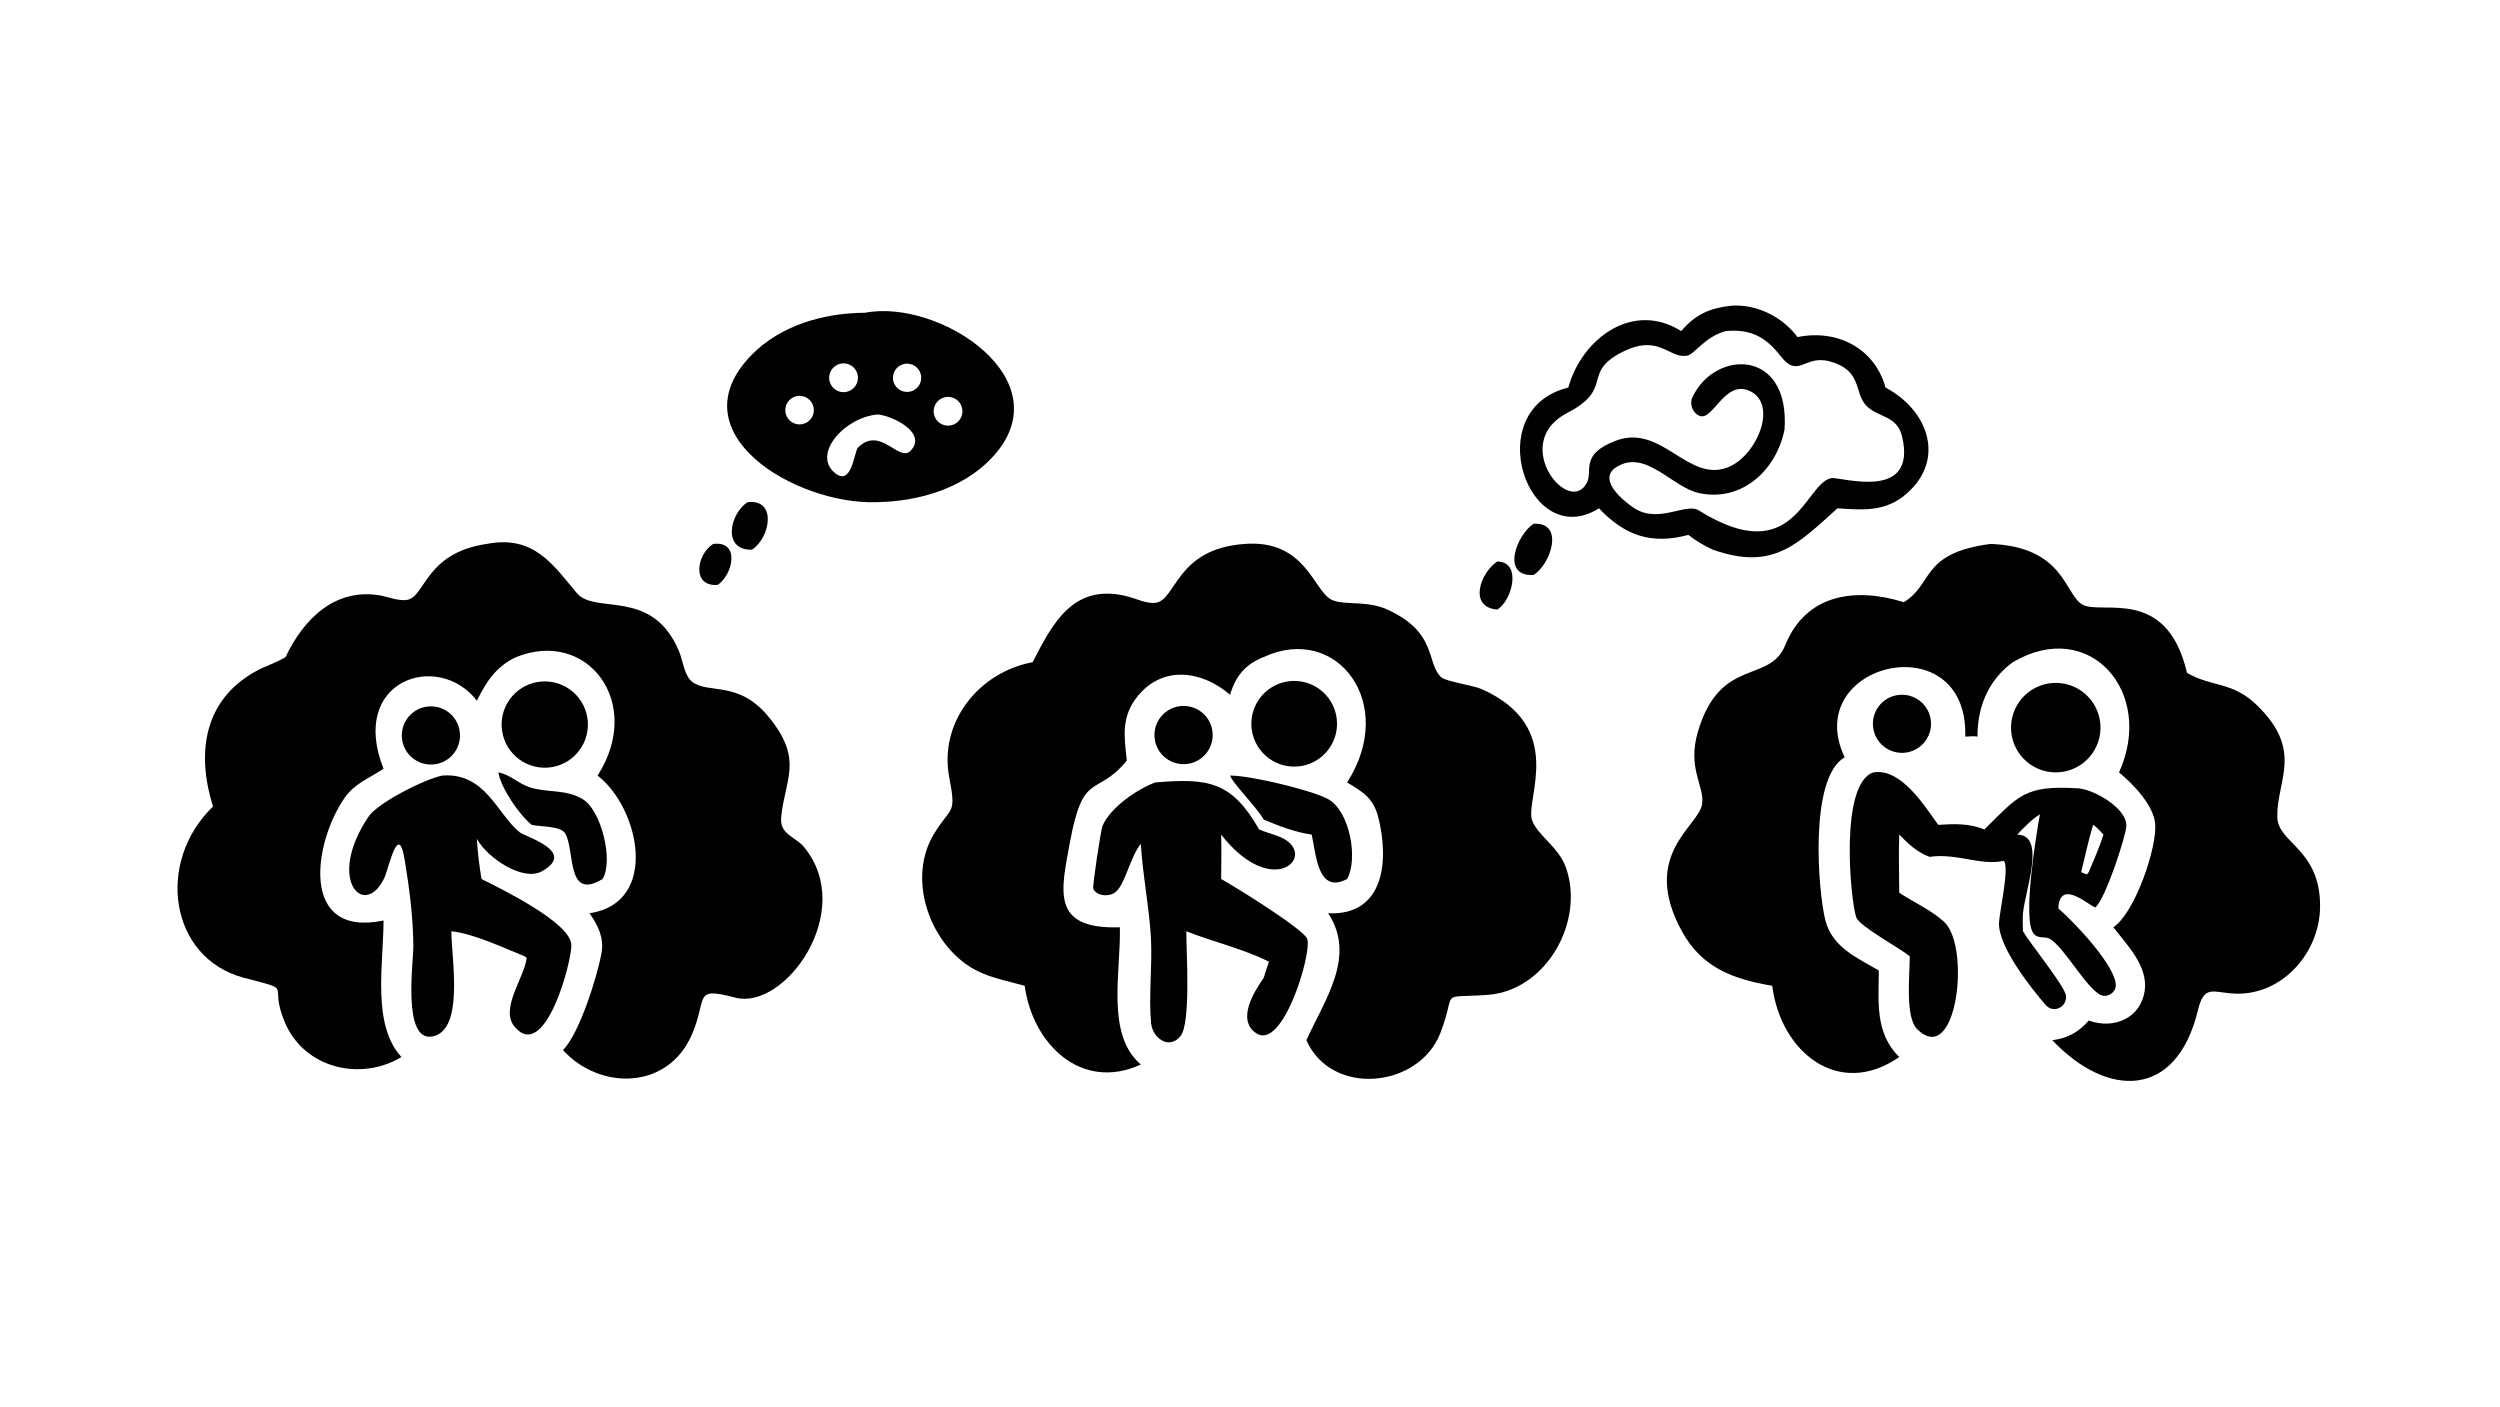 <?xml version="1.0" encoding="UTF-8"?> <svg xmlns="http://www.w3.org/2000/svg" xmlns:xlink="http://www.w3.org/1999/xlink" width="3839" height="2160" viewBox="0 0 3839 2160"><path fill="#000101" transform="matrix(4.219 0 0 4.219 6.10352e-05 0)" d="M177.145 197.974C194.289 194.648 201.222 205.485 209.917 215.824C216.736 223.933 237.318 213.692 247.143 237.018C248.54 240.335 249.063 246.041 252.025 248.23C258.148 252.753 268.944 247.463 280.063 261.273C292.454 276.664 285.709 283.428 284.326 297.433C283.698 303.789 289.522 304.444 292.786 308.469C311.673 331.767 285.636 367.829 267.646 363.113C251.907 358.986 257.728 363.143 251.72 376.794C242.958 396.704 218.381 396.922 204.902 382.209C210.959 376.226 217.491 354.931 218.93 346.955C219.932 341.405 217.705 336.841 214.577 332.414C240.185 328.539 232.728 294.031 217.518 282.294C234.44 255.876 213.875 228.745 187.945 239.131C180.683 242.44 176.953 248.161 173.571 255.03C159.466 236.721 126.79 247.548 139.596 279.792C134.586 283.2 129.185 285.04 125.54 290.229C114.145 306.447 108.777 341.493 139.596 335.028C139.595 350.779 135.248 372.986 146.114 384.724C131.248 393.7 110.657 388.854 103.63 372.008C97.388 357.046 107.838 361.003 88.597 355.835C61.69 348.608 56.584 313.723 77.534 293.54C71.447 274.268 74.002 254.593 93.531 244.097C96.796 242.343 100.39 241.285 103.568 239.368L103.955 239.131C110.316 225.565 121.813 213.872 138.305 216.719C141.302 217.236 145.133 218.848 148.156 218.338C154.88 217.205 154.682 201.285 177.145 197.974Z"></path><path fill="#000101" transform="matrix(4.219 0 0 4.219 6.10352e-05 0)" d="M453.031 197.974C475.212 196.283 478.084 215.065 484.644 218.278C489.15 220.484 497.327 218.406 504.884 221.828C523.235 230.136 519.03 241.123 524.459 246.415C526.201 248.113 536.067 249.351 539.483 250.89C570.044 264.664 555.27 290.591 557.563 298.278C559.179 303.692 567.168 308.125 569.873 315.547C576.998 335.099 562.943 360.55 541.45 362.11C523.044 363.445 530.535 359.764 524.24 376.028C516.499 396.028 484.667 399.354 475.485 378.606C482.196 363.812 493.736 348.04 483.421 332.414C504.02 333.314 505.647 312.958 501.606 297.297C499.838 290.445 496.005 288.213 490.303 284.787C508.774 256.079 486.606 226.802 459.966 239.131C453.399 241.713 449.697 246.025 447.722 252.888C437.411 243.992 423.036 242.01 413.826 253.702C408.022 261.07 409.201 268.27 410.135 276.817C399.068 290.374 394.31 280.021 389.447 306.473C386.183 324.235 382.329 338.342 407.599 337.499C408.023 353.754 402.378 376.463 415.232 387.462C393.364 397.462 375.743 379.738 372.971 358.798C365.818 356.768 358.799 355.728 352.464 351.517C337.84 341.797 330.433 319.463 339.815 303.737C346.135 293.144 348.21 297.06 345.515 283.023C341.631 262.795 356.377 244.621 375.835 241.032C382.906 227.408 390.42 211.857 410.512 217.113C413.537 217.905 417.46 219.822 420.617 219.401C428.143 218.398 428.007 199.726 453.031 197.974Z"></path><path fill="#000101" transform="matrix(4.219 0 0 4.219 6.10352e-05 0)" d="M724.533 197.974C751.553 199.037 751.418 216.473 758.013 220.09C764.993 223.918 788.615 213.151 796.005 244.896C805.223 250.25 812.505 247.887 821.634 256.84C838.523 273.404 828.628 283.938 828.876 297.362C829.055 307.037 844.663 308.914 844.443 330.153C844.271 346.658 830.821 362.24 813.646 361.656C805.509 361.379 802.315 358.035 799.939 367.852C792.207 399.793 767.269 399.972 746.975 378.606C752.527 377.906 756.576 375.685 760.252 371.448C769.197 374.721 779.289 370.75 780.638 360.342C781.776 351.562 774.171 343.942 769.212 337.499C777.195 332.103 785.191 308.25 784.42 299.765C783.807 293.019 776.301 285.259 771.27 281.149C784.466 252.051 760.614 224.512 732.59 241.032C723.752 247.516 719.701 257.196 719.754 268.112C718.359 267.846 716.727 268.059 715.301 268.112C716.461 226.656 655.102 241.134 671.409 275.64C658.277 283.137 661.757 324.991 664.435 335.153C666.973 344.783 675.924 348.62 683.845 353.223C683.759 364.549 682.396 376.019 691.274 384.724C669.33 399.998 648.134 383.069 645.036 358.798C630.989 356.386 619.463 352.387 612.072 338.799C597.015 311.113 618.228 300.789 619.494 292.788C620.562 286.037 613.937 279.873 618.046 266.115C626.159 238.948 644.037 248.981 649.765 234.85C657.382 216.061 675.403 213.726 692.934 219.178C703.796 212.64 698.971 201.285 724.533 197.974Z"></path><path fill="#000101" transform="matrix(4.219 0 0 4.219 6.10352e-05 0)" d="M630.299 111.253C639.48 110.66 648.829 115.381 654.242 122.69C668.427 119.767 682.267 126.509 686.292 141.075C701.799 149.241 708.307 167.246 693.871 179.742C686.161 186.415 678.146 185.604 668.788 185.02C654.119 198.171 645.335 207.806 623.445 200.074C620.257 198.617 617.26 196.881 614.527 194.682C601.354 198.235 591.547 195.168 581.996 185.02C556.134 201.191 538.289 148.99 570.817 141.075C575.761 123.083 594.469 109.431 611.9 120.512C617.165 114.363 622.35 112.1 630.299 111.253ZM649.528 156.317C646.597 171.032 634.121 182.795 618.441 179.479C608.532 177.383 598.778 163.099 588.143 170.135C581.506 174.526 590.553 182.115 594.708 184.88C603.662 190.838 613.582 182.805 618.34 185.786C653.175 207.607 656.836 175.863 666.534 174.029C669.759 173.42 697.968 182.864 692.302 158.839C690.453 150.995 683.302 152.079 679.087 147.435C674.83 142.746 677.84 134.836 666.085 131.562C656.626 128.928 654.67 138.116 648.011 129.516C642.643 122.583 637.035 119.654 628.143 120.512C620.39 122.576 616.863 128.925 614.078 129.451C607.434 130.706 603.883 121.158 590.189 128.275C575.576 135.869 587.53 141.434 570.455 150.282C549.174 161.308 571.423 188.639 577.705 175.435C579.694 171.255 575.082 165.407 587.987 160.448C604.709 154.022 614.175 175.554 628.655 170.186C639.413 166.197 647.637 146.657 636.397 142.109C627.744 138.608 623.52 152.885 618.812 151.428C616.214 150.624 614.84 147.185 615.924 144.78C623.816 127.289 651.543 126.509 649.528 156.317Z"></path><path fill="#000101" transform="matrix(4.219 0 0 4.219 6.10352e-05 0)" d="M314.863 113.835C341.848 108.548 388.015 138.504 360.715 166.941C350.21 177.884 334.169 182.517 319.366 182.766L318.987 182.78C289.589 183.745 245.594 157.606 273.629 129.119C284.315 118.262 300.021 113.909 314.863 113.835ZM312.147 163.044C320.472 154.584 327.19 168.663 331.527 163.963C337.585 157.396 324.503 151.176 319.366 150.853C307.244 151.981 295.454 165.394 303.963 172.215C309.807 176.899 310.776 165.493 312.147 163.044ZM309.056 142.336C311.746 141.208 313 138.102 311.846 135.422C310.693 132.742 307.576 131.518 304.908 132.698C302.276 133.861 301.072 136.928 302.21 139.571C303.348 142.215 306.402 143.448 309.056 142.336ZM346.022 154.84C347.899 154.488 349.436 153.142 350.033 151.328C350.63 149.514 350.193 147.519 348.893 146.12C347.592 144.722 345.634 144.142 343.782 144.607C341.036 145.296 339.334 148.043 339.939 150.81C340.545 153.577 343.239 155.361 346.022 154.84ZM292.171 154.345C294.934 153.72 296.687 150.995 296.112 148.221C295.536 145.446 292.845 143.644 290.061 144.17C288.215 144.518 286.701 145.836 286.101 147.617C285.501 149.398 285.908 151.364 287.167 152.758C288.426 154.153 290.339 154.76 292.171 154.345ZM331.739 142.404C333.503 141.83 334.822 140.352 335.191 138.534C335.56 136.716 334.923 134.839 333.523 133.623C332.122 132.406 330.176 132.037 328.428 132.658C325.775 133.599 324.37 136.499 325.276 139.165C326.182 141.831 329.061 143.274 331.739 142.404Z"></path><path fill="#000101" transform="matrix(4.219 0 0 4.219 6.10352e-05 0)" d="M681.819 281.149C691.886 279.401 700.47 293.296 705.462 300.222C711.277 299.844 716.738 299.643 722.262 301.891C734.889 289.478 736.841 285.746 756.435 286.932C761.823 287.258 774.449 294.112 773.916 300.914C773.629 304.581 766.391 327.101 762.669 330.25C761.093 330.319 749.692 319.205 749.175 330.629C755.404 335.978 770.685 352.324 770.078 358.99C769.86 361.386 766.973 363.165 764.733 362.2C759.525 359.957 751.44 344.956 746.193 341.765C744.268 340.594 741.778 341.976 740.082 339.655C736.089 334.19 741.16 303.72 742.479 296.372C739.267 298.422 736.832 301.055 734.193 303.774C744.844 303.88 737.158 323.723 736.304 332.414C736.148 334.592 736.244 336.772 736.304 338.953C738.78 343.248 751.751 359.174 751.979 362.479C752.274 366.738 747.301 368.971 744.518 365.74C739.202 359.567 727.29 344.57 727.581 335.885C727.712 331.976 731.502 315.645 729.318 313.325C721.047 315.207 711.887 310.385 702.337 311.883C697.674 310.135 694.689 307.245 691.274 303.774C691.006 310.793 691.254 317.903 691.274 324.932C696.527 328.402 702.897 331.246 707.542 335.46C717.427 344.426 712.271 388.934 697.764 374.548C693.338 370.159 695.124 354.391 695.098 348.051C691.191 344.879 676.871 337.181 675.651 333.954C673.573 328.459 669.338 285.299 681.819 281.149ZM757.475 317.41C758.171 317.746 758.838 318.059 759.576 318.292L760.252 317.41C762.119 312.917 764.157 308.424 765.599 303.774C764.474 302.634 763.198 301.026 761.833 300.222C760.093 305.91 758.951 311.663 757.475 317.41Z"></path><path fill="#000101" transform="matrix(4.219 0 0 4.219 6.10352e-05 0)" d="M160.972 282.294C176.761 281.041 181.036 296.526 189.229 302.985C191.305 304.622 210.214 309.999 197.127 317.175C190.439 320.842 177.604 312.52 173.571 305.343C173.841 310.199 174.468 315.135 175.255 319.933C182.001 323.324 207.544 335.683 207.946 343.829C208.238 349.751 198.369 386.93 187.291 373.697C181.798 367.136 191.033 355.567 191.692 348.61L190.941 348.051C183.03 344.912 172.62 339.872 164.286 338.953C164.32 348.998 169.097 374.955 157.422 377.233C146.34 379.395 150.478 349.991 150.45 344.682C150.394 334.042 149.015 323.309 147.274 312.816C144.953 298.835 141.542 315.996 139.913 319.477C132.78 334.718 118.503 320.407 134.147 297.216C137.626 292.057 154.984 283.401 160.972 282.294Z"></path><path fill="#000101" transform="matrix(4.219 0 0 4.219 6.10352e-05 0)" d="M420.445 284.787C439.539 283.21 448.216 284.229 458.289 301.891C462.025 303.591 467.201 304.179 469.973 307.425C476.088 314.587 461.214 325.179 444.47 303.774C444.622 309.152 444.51 314.552 444.47 319.933C449.123 322.461 474.818 338.408 475.829 341.793C477.466 347.279 466.908 382.492 457.257 376.086C449.968 371.248 456.428 360.962 459.966 355.89C460.553 353.92 461.198 351.978 461.866 350.035C452.343 345.261 441.68 342.882 431.781 338.953C431.751 346.119 433.549 372.614 429.614 377.208C425.295 382.25 419.449 377.659 418.966 372.39C418.04 362.298 419.442 351.764 418.919 341.592C418.35 330.526 415.933 318.958 415.232 307.136C411.17 312.096 409.451 322.66 405.522 325.055C403.275 326.425 399.172 326.124 397.916 323.495C397.541 322.71 400.699 301.94 401.285 300.582C404.185 293.865 413.757 287.325 420.445 284.787Z"></path><path fill="#000101" transform="matrix(4.219 0 0 4.219 6.10352e-05 0)" d="M745.417 248.797C754.261 247.24 762.697 253.138 764.272 261.981C765.847 270.824 759.968 279.274 751.13 280.868C742.266 282.466 733.789 276.564 732.209 267.696C730.629 258.827 736.547 250.36 745.417 248.797Z"></path><path fill="#000101" transform="matrix(4.219 0 0 4.219 6.10352e-05 0)" d="M195.725 248.222C204.326 246.805 212.434 252.665 213.79 261.277C215.146 269.89 209.231 277.959 200.611 279.254C192.077 280.537 184.107 274.691 182.765 266.164C181.422 257.638 187.21 249.625 195.725 248.222Z"></path><path fill="#000101" transform="matrix(4.219 0 0 4.219 6.10352e-05 0)" d="M468.838 247.993C477.324 246.777 485.2 252.641 486.47 261.121C487.74 269.602 481.927 277.517 473.457 278.841C464.911 280.177 456.91 274.299 455.629 265.742C454.347 257.185 460.275 249.22 468.838 247.993Z"></path><path fill="#000101" transform="matrix(4.219 0 0 4.219 6.10352e-05 0)" d="M447.722 282.294C454.795 282.198 477.033 287.471 483.292 290.811C491.385 295.131 494.384 312.821 490.303 319.933C479.498 325.686 479.027 310.647 477.417 303.774C471.314 302.882 465.618 300.697 459.966 298.318C457.683 294.136 448.205 284.536 447.722 282.294Z"></path><path fill="#000101" transform="matrix(4.219 0 0 4.219 6.10352e-05 0)" d="M181.388 281.149C185.194 281.698 188.807 285.184 192.49 286.45C199.029 288.699 206.059 287.053 212.297 291.011C218.983 295.254 223.342 313.552 219.308 319.933C205.966 328.067 209.369 309.481 205.711 303.345C204.05 300.559 196.722 300.972 193.538 300.222C189.031 296.654 182.323 286.83 181.388 281.149Z"></path><path fill="#000101" transform="matrix(4.219 0 0 4.219 6.10352e-05 0)" d="M429.011 257.088C434.791 256.104 440.271 260.003 441.239 265.787C442.207 271.571 438.296 277.042 432.51 277.995C426.747 278.945 421.301 275.05 420.337 269.287C419.372 263.524 423.252 258.067 429.011 257.088Z"></path><path fill="#000101" transform="matrix(4.219 0 0 4.219 6.10352e-05 0)" d="M155.769 257.144C161.58 256.555 166.771 260.782 167.373 266.593C167.974 272.404 163.759 277.606 157.951 278.22C155.019 278.53 152.091 277.604 149.87 275.664C147.65 273.725 146.338 270.947 146.25 268C146.085 262.444 150.24 257.705 155.769 257.144Z"></path><path fill="#000101" transform="matrix(4.219 0 0 4.219 6.10352e-05 0)" d="M689.551 253.209C693.238 252.229 697.167 253.311 699.834 256.039C702.501 258.768 703.493 262.721 702.43 266.386C701.368 270.051 698.415 272.86 694.702 273.739C689.07 275.071 683.413 271.63 682.004 266.015C680.595 260.401 683.957 254.695 689.551 253.209Z"></path><path fill="#000101" transform="matrix(4.219 0 0 4.219 6.10352e-05 0)" d="M558.209 190.63C569.645 190.02 564.388 205.445 558.209 209.263C546.151 210.016 551.988 194.621 558.209 190.63Z"></path><path fill="#000101" transform="matrix(4.219 0 0 4.219 6.10352e-05 0)" d="M272.087 182.766C283.057 181.53 280.216 195.954 273.675 200.074C262.789 200.346 265.592 186.996 272.087 182.766Z"></path><path fill="#000101" transform="matrix(4.219 0 0 4.219 6.10352e-05 0)" d="M544.955 204.384C554.132 204.43 550.323 218.757 544.955 221.857C534.221 220.978 538.917 208.298 544.955 204.384Z"></path><path fill="#000101" transform="matrix(4.219 0 0 4.219 6.10352e-05 0)" d="M259.567 197.974C269.325 196.749 266.985 208.786 261.281 212.873C251.749 213.743 253.373 201.913 259.567 197.974Z"></path></svg> 
